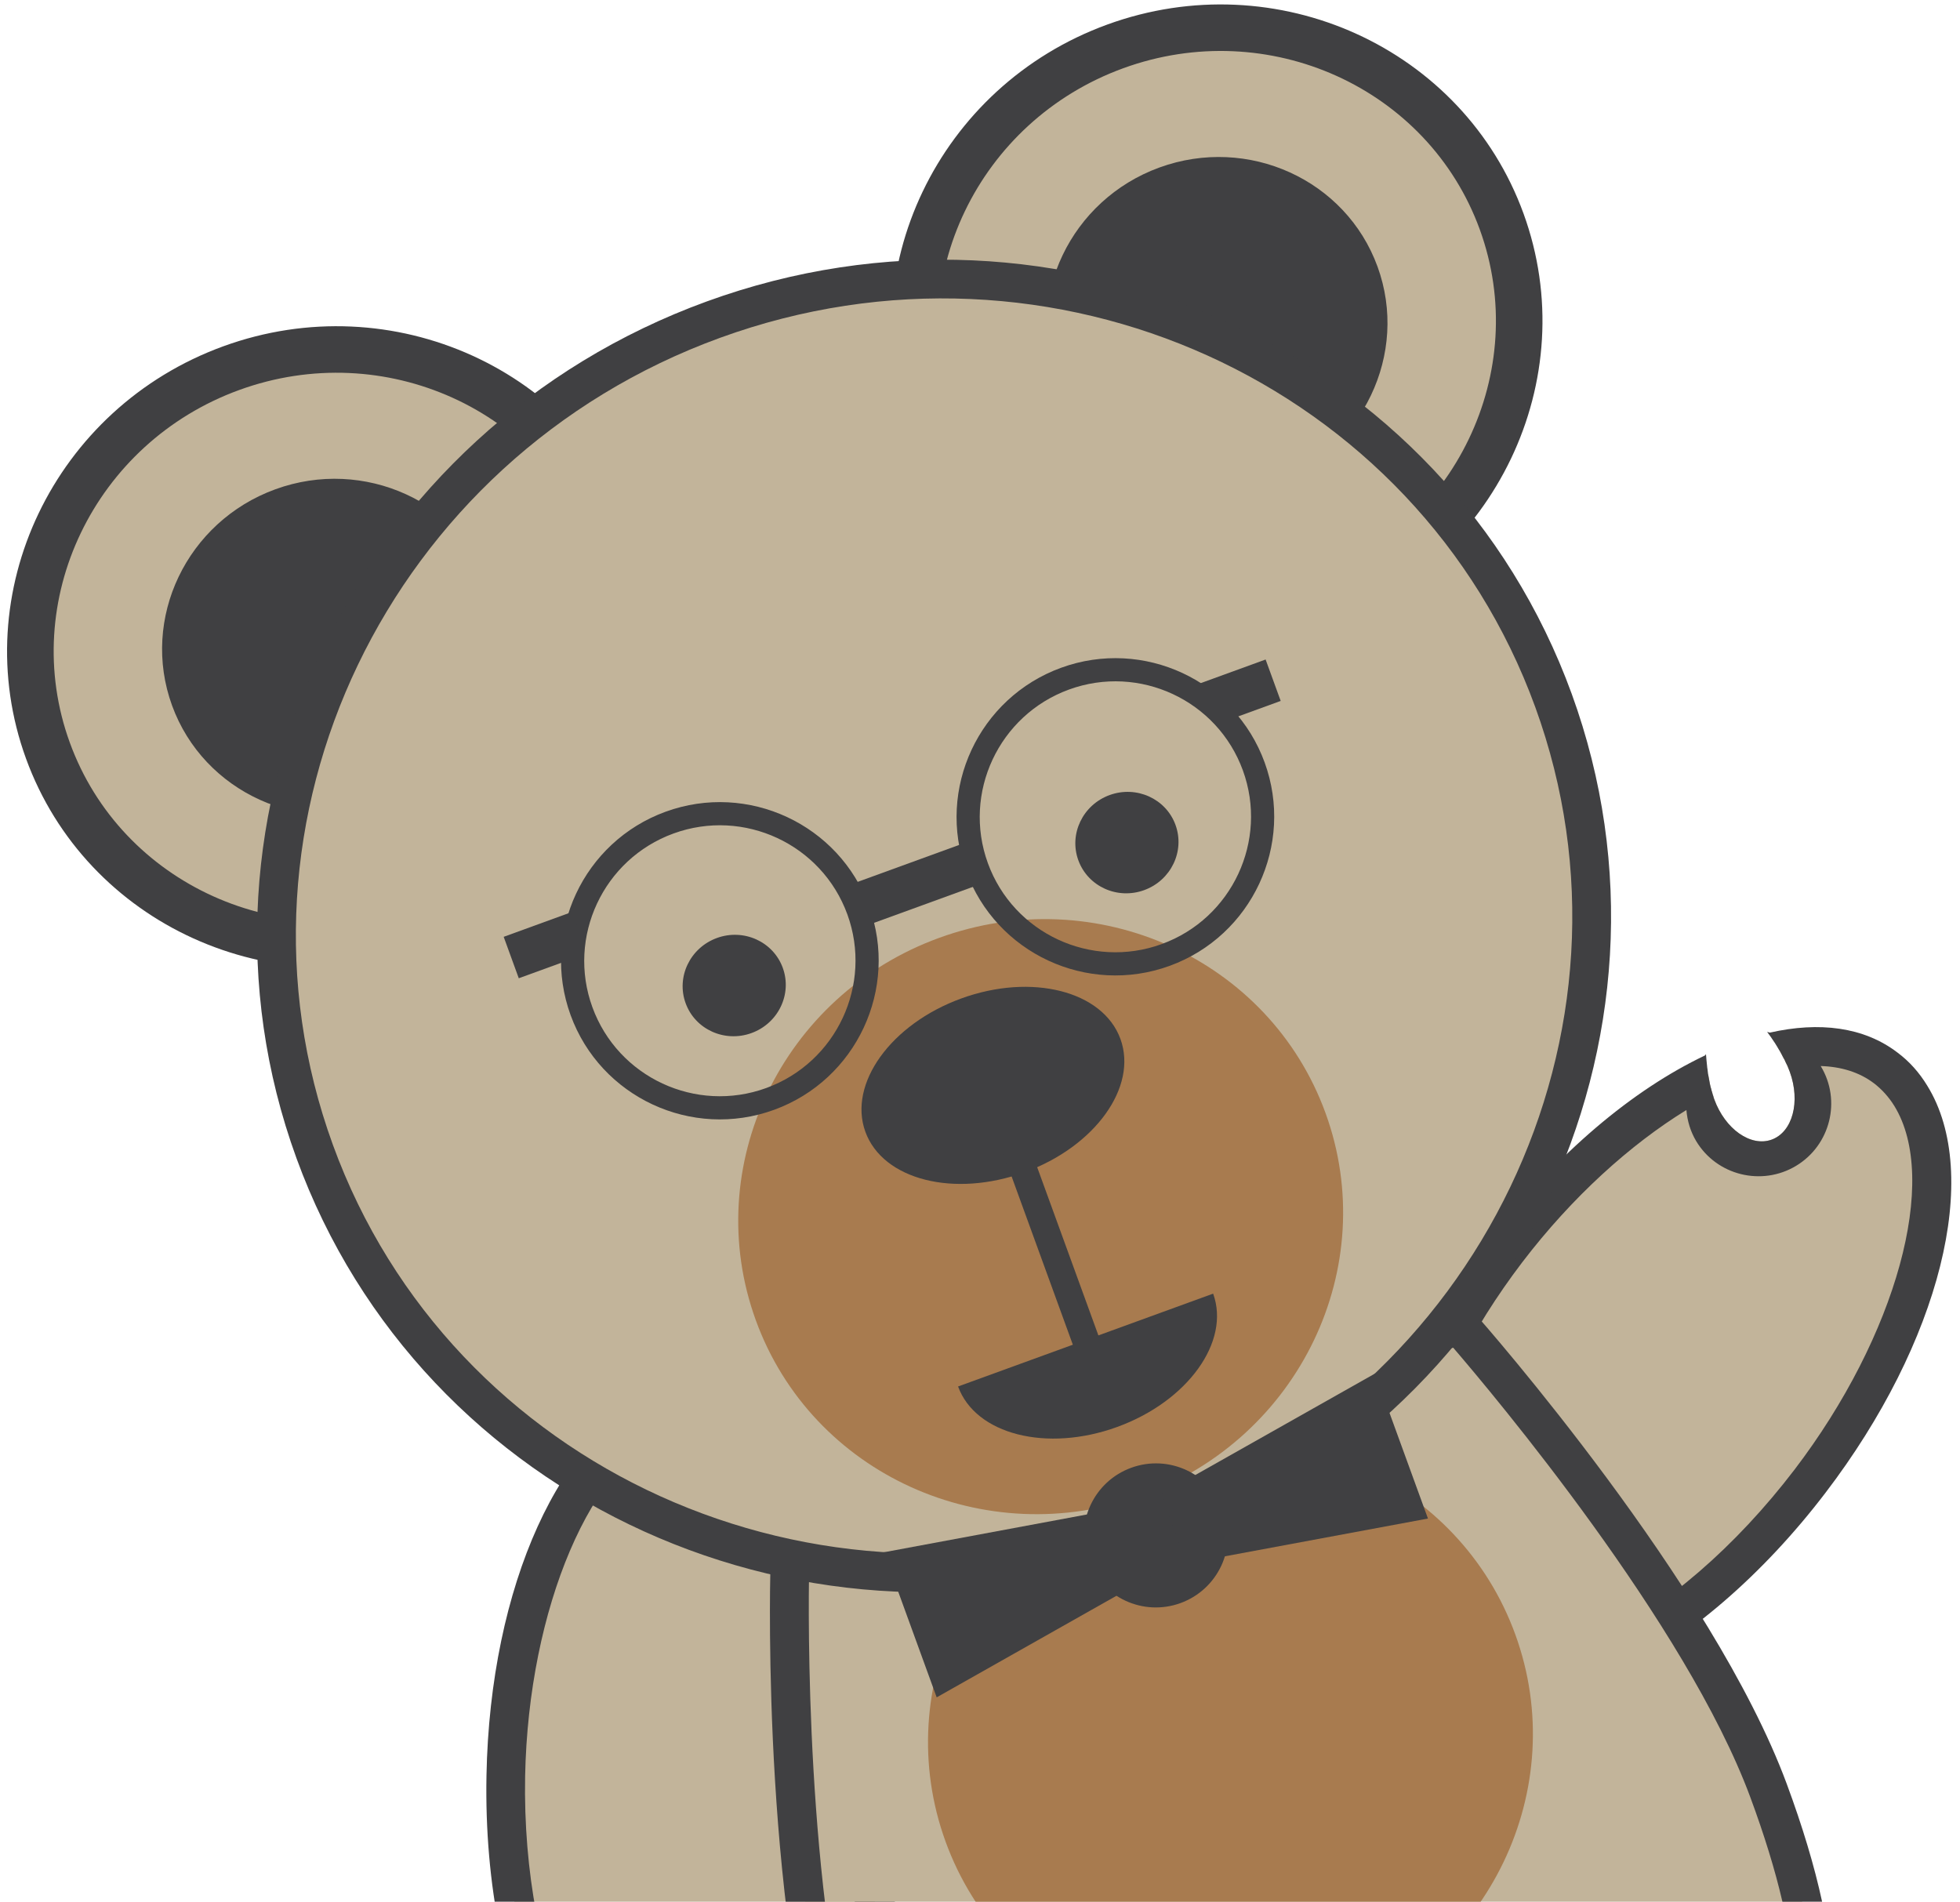 <?xml version="1.0" encoding="UTF-8"?>
<svg width="168px" height="163px" viewBox="0 0 168 163" version="1.1" xmlns="http://www.w3.org/2000/svg" xmlns:xlink="http://www.w3.org/1999/xlink">
    <!-- Generator: Sketch 58 (84663) - https://sketch.com -->
    <title>Group 59</title>
    <desc>Created with Sketch.</desc>
    <defs>
        <polygon id="path-1" points="0 189.819 143.797 189.819 143.797 0 0 0"></polygon>
    </defs>
    <g id="Symbols" stroke="none" stroke-width="1" fill="none" fill-rule="evenodd">
        <g id="Footer---Content" transform="translate(-1123, -208)">
            <polygon id="Rectangle"  points="1.59872116e-13 0 1440 0 1440 370 5.8078542e-14 370"></polygon>
            <g id="Group-59" transform="translate(1216, 311.896) rotate(-20) translate(-1216, -311.896) translate(1144, 216.896)">
                <path d="M140.727,106.855 C139.112,104.361 136.293,102.885 132.682,102.337 L132.667,102.337 C132.697,102.489 132.713,102.626 132.743,102.778 C132.743,102.824 132.758,102.87 132.758,102.915 C132.773,102.961 132.773,102.991 132.773,103.037 C132.804,103.159 132.819,103.281 132.819,103.402 C132.834,103.539 132.85,103.691 132.865,103.828 C132.865,104.011 132.88,104.193 132.88,104.361 C132.88,107.084 131.341,109.29 129.436,109.29 C127.532,109.29 125.993,107.084 125.993,104.361 C125.993,104.269 125.993,104.178 126.008,104.072 C126.008,103.98 126.008,103.874 126.023,103.767 C126.023,103.646 126.039,103.509 126.054,103.372 C126.069,103.235 126.084,103.083 126.1,102.931 C126.115,102.9 126.115,102.885 126.115,102.854 C126.145,102.702 126.16,102.565 126.191,102.413 C126.191,102.367 126.191,102.322 126.206,102.276 C119.791,102.991 112.188,105.76 104.844,110.476 C89.896,120.046 81.744,133.966 86.62,141.542 C91.496,149.119 107.556,147.506 122.504,137.921 C137.436,128.352 145.603,114.447 140.727,106.855" id="Fill-1" fill="#C2B49A"></path>
                <path d="M130.625,112.119 C133.992,111.465 136.202,108.194 135.546,104.832 L135.546,104.802 C137.177,105.456 138.472,106.43 139.325,107.753 C139.782,108.468 140.118,109.29 140.3,110.172 C141.794,117.414 133.749,128.747 121.605,136.537 C114.595,141.025 107.145,143.855 100.623,144.524 C94.498,145.132 90.018,143.763 88.007,140.645 C87.55,139.929 87.229,139.108 87.047,138.226 C85.553,130.984 93.583,119.665 105.743,111.861 C111.7,108.042 117.932,105.532 123.433,104.406 C123.189,105.304 123.128,106.247 123.311,107.205 C123.966,110.568 127.257,112.774 130.625,112.119 M143.546,109.503 C143.287,108.21 142.815,107.023 142.114,105.958 C140.163,102.915 136.735,101.166 132.423,100.618 C132.347,100.572 132.285,100.512 132.225,100.481 C132.331,100.816 132.423,101.166 132.499,101.5 C132.499,101.516 132.499,101.531 132.514,101.546 C132.575,101.82 132.621,102.063 132.667,102.337 L132.682,102.337 C132.682,102.367 132.697,102.413 132.697,102.444 C132.712,102.55 132.727,102.657 132.743,102.778 C132.743,102.824 132.758,102.87 132.758,102.915 C132.773,102.961 132.773,102.992 132.773,103.037 C132.804,103.128 132.804,103.235 132.819,103.326 L132.819,103.402 C132.834,103.539 132.849,103.691 132.865,103.828 C132.865,104.011 132.88,104.193 132.88,104.361 C132.88,107.084 131.341,109.29 129.436,109.29 C127.532,109.29 125.993,107.084 125.993,104.361 C125.993,104.269 125.993,104.178 126.008,104.071 C126.008,103.965 126.008,103.874 126.023,103.767 C126.023,103.646 126.038,103.509 126.054,103.372 L126.054,103.296 C126.069,103.189 126.084,103.052 126.099,102.931 C126.115,102.9 126.115,102.885 126.115,102.854 C126.145,102.702 126.16,102.565 126.191,102.413 C126.222,102.185 126.267,101.972 126.328,101.744 C126.343,101.653 126.359,101.561 126.389,101.47 C126.465,101.135 126.557,100.816 126.648,100.481 C126.602,100.496 126.572,100.542 126.526,100.557 C119.746,101.196 111.746,104.071 103.945,109.077 C90.262,117.84 81.973,130.117 83.786,138.895 C84.06,140.188 84.533,141.375 85.218,142.44 C87.93,146.654 93.522,148.571 100.943,147.825 C107.983,147.11 115.951,144.098 123.403,139.321 C137.085,130.558 145.374,118.296 143.546,109.503" id="Fill-3" fill="#404042"></path>
                <path d="M82.274,27.425 C82.274,41.667 94.067,53.213 108.617,53.213 C123.167,53.213 134.962,41.667 134.962,27.425 C134.962,13.184 123.167,1.638 108.617,1.638 C94.067,1.638 82.274,13.184 82.274,27.425" id="Fill-5" fill="#C2B49A"></path>
                <path d="M1.634,27.425 C1.634,41.667 13.427,53.213 27.976,53.213 C42.527,53.213 54.322,41.667 54.322,27.425 C54.322,13.184 42.527,1.638 27.976,1.638 C13.427,1.638 1.634,13.184 1.634,27.425" id="Fill-7" fill="#C2B49A"></path>
                <path d="M39.32,135.154 C37.004,141.163 33.941,146.397 30.589,150.489 C30.284,148.268 28.379,146.564 26.063,146.564 C23.549,146.564 21.492,148.603 21.492,151.128 C21.492,153.425 23.229,155.357 25.454,155.646 C20.989,159.267 16.372,160.728 12.518,159.237 C4.091,156.011 2.446,139.976 8.815,123.425 C15.199,106.887 27.206,96.086 35.617,99.326 C44.043,102.567 45.704,118.602 39.32,135.154" id="Fill-9" fill="#C2B49A"></path>
                <path d="M37.765,134.545 C35.937,139.292 33.56,143.628 30.939,147.264 C29.811,145.819 28.044,144.906 26.063,144.906 C22.635,144.906 19.831,147.69 19.831,151.128 C19.831,153.091 20.745,154.84 22.178,155.981 C19.938,157.381 17.744,158.157 15.687,158.157 C14.773,158.157 13.919,158.004 13.112,157.7 C5.691,154.84 4.442,139.414 10.369,124.018 C15.565,110.569 25.058,100.422 32.463,100.422 C33.362,100.422 34.23,100.574 35.023,100.878 C38.481,102.202 40.736,106.309 41.361,112.425 C42.047,118.921 40.767,126.786 37.765,134.545 M44.683,112.075 C43.906,104.666 40.904,99.585 36.226,97.79 C35.038,97.333 33.773,97.105 32.463,97.105 C23.473,97.105 13.112,107.678 7.276,122.831 C0.465,140.494 2.507,157.168 11.923,160.789 C13.112,161.245 14.361,161.473 15.687,161.473 C19.054,161.473 22.604,159.997 26.033,157.35 C26.505,156.985 26.962,156.605 27.435,156.209 C26.261,155.799 23.277,154.468 22.848,151.782 C22.471,149.416 24.753,147.584 26.688,148.024 C28.912,148.526 30.711,151.173 31.244,152.33 C31.609,151.919 31.945,151.493 32.295,151.067 C35.617,146.899 38.603,141.68 40.874,135.747 C44.043,127.501 45.399,119.104 44.683,112.075" id="Fill-11" fill="#404042"></path>
                <path d="M68.514,171.435 L62.895,171.435 C62.895,171.435 62.163,172.553 54.193,181.261 C46.654,189.485 40.458,188.728 35.735,187.151 C31.014,185.583 26.394,179.485 26.498,161.606 C26.602,143.476 37.704,115.233 37.704,115.233 L68.831,110.392 L98.892,115.233 C98.892,115.233 109.996,143.476 110.099,161.606 C110.201,179.485 105.585,185.583 100.862,187.151 C96.138,188.728 89.944,189.485 82.406,181.261 C74.432,172.553 73.7,171.435 73.7,171.435 L68.083,171.435" id="Fill-13" fill="#C2B49A"></path>
                <path d="M38.912,116.724 C37.059,121.63 28.251,145.781 28.161,161.618 C28.08,175.506 30.88,183.786 36.26,185.58 C40.924,187.131 46.178,187.543 52.965,180.14 C60.461,171.957 61.488,170.549 61.528,170.49 L62.023,169.794 L62.895,169.774 L74.603,169.774 L75.092,170.526 C75.107,170.549 76.135,171.957 83.631,180.14 C90.42,187.548 95.669,187.131 100.334,185.58 C105.715,183.786 108.517,175.506 108.435,161.618 C108.343,145.766 99.532,121.608 97.684,116.718 L68.826,112.07 L38.912,116.724 Z M41.256,189.818 C39.037,189.818 37.011,189.327 35.212,188.728 C28.235,186.404 24.748,177.279 24.838,161.598 C24.944,143.366 35.699,115.788 36.157,114.627 L36.506,113.741 L68.834,108.71 L100.095,113.744 L100.44,114.627 C100.898,115.788 111.655,143.366 111.761,161.598 C111.85,177.279 108.36,186.404 101.385,188.728 C96.254,190.439 89.316,191.258 81.18,182.377 C75.938,176.657 73.781,174.165 72.897,173.093 L63.699,173.093 C62.816,174.165 60.66,176.657 55.418,182.377 C50.139,188.139 45.363,189.818 41.256,189.818 L41.256,189.818 Z" id="Fill-15" fill="#404042"></path>
                <path d="M94.278,141.626 C94.278,155.672 82.646,167.059 68.298,167.059 C53.95,167.059 42.316,155.672 42.316,141.626 C42.316,127.582 53.95,116.198 68.298,116.198 C82.646,116.198 94.278,127.582 94.278,141.626" id="Fill-25" fill="#A87B4F"></path>
                <path d="M108.62,50.862 C95.394,50.862 84.635,40.348 84.635,27.424 C84.635,14.502 95.394,3.987 108.62,3.987 C121.846,3.987 132.605,14.502 132.605,27.424 C132.605,40.348 121.846,50.862 108.62,50.862 M108.62,0 C93.191,0 80.641,12.303 80.641,27.424 C80.641,42.548 93.191,54.85 108.62,54.85 C124.046,54.85 136.595,42.548 136.595,27.424 C136.595,12.303 124.046,0 108.62,0" id="Fill-27" fill="#404042"></path>
                <path d="M108.62,41.807 C100.535,41.807 93.958,35.356 93.958,27.425 C93.958,19.493 100.535,13.043 108.62,13.043 C116.702,13.043 123.28,19.493 123.28,27.425 C123.28,35.356 116.702,41.807 108.62,41.807" id="Fill-29" fill="#404042"></path>
                <path d="M27.979,50.862 C14.755,50.862 3.996,40.348 3.996,27.424 C3.996,14.502 14.755,3.987 27.979,3.987 C41.202,3.987 51.961,14.502 51.961,27.424 C51.961,40.348 41.202,50.862 27.979,50.862 M27.979,0 C12.552,0 0,12.303 0,27.424 C0,42.548 12.552,54.85 27.979,54.85 C43.403,54.85 55.956,42.548 55.956,27.424 C55.956,12.303 43.403,0 27.979,0" id="Fill-31" fill="#404042"></path>
                <path d="M27.979,41.807 C19.894,41.807 13.319,35.356 13.319,27.425 C13.319,19.493 19.894,13.043 27.979,13.043 C36.061,13.043 42.637,19.493 42.637,27.425 C42.637,35.356 36.061,41.807 27.979,41.807" id="Fill-33" fill="#404042"></path>
                <path d="M124.735,67.527 C124.735,98.071 99.437,122.833 68.233,122.833 C37.029,122.833 11.733,98.071 11.733,67.527 C11.733,36.983 37.029,12.219 68.233,12.219 C99.437,12.219 124.735,36.983 124.735,67.527" id="Fill-35" fill="#C2B49A"></path>
                <path d="M68.233,13.88 C37.995,13.88 13.394,37.945 13.394,67.528 C13.394,97.108 37.995,121.172 68.233,121.172 C98.473,121.172 123.072,97.108 123.072,67.528 C123.072,37.945 98.473,13.88 68.233,13.88 M68.233,124.494 C36.164,124.494 10.069,98.939 10.069,67.528 C10.069,36.117 36.164,10.561 68.233,10.561 C100.303,10.561 126.396,36.117 126.396,67.528 C126.396,98.939 100.303,124.494 68.233,124.494" id="Fill-37" fill="#404042"></path>
                <path d="M94.278,94.066 C94.278,108.109 82.646,119.496 68.298,119.496 C53.95,119.496 42.316,108.109 42.316,94.066 C42.316,80.018 53.95,68.633 68.298,68.633 C82.646,68.633 94.278,80.018 94.278,94.066" id="Fill-39" fill="#A87B4F"></path>
                <path d="M54.819,66.465 C54.819,68.86 52.834,70.8 50.389,70.8 C47.942,70.8 45.957,68.86 45.957,66.465 C45.957,64.07 47.942,62.129 50.389,62.129 C52.834,62.129 54.819,64.07 54.819,66.465" id="Fill-41" fill="#404042"></path>
                <path d="M90.641,66.465 C90.641,68.86 88.656,70.8 86.208,70.8 C83.762,70.8 81.778,68.86 81.778,66.465 C81.778,64.07 83.762,62.129 86.208,62.129 C88.656,62.129 90.641,64.07 90.641,66.465" id="Fill-43" fill="#404042"></path>
                <path d="M79.931,82.093 C79.931,86.474 74.723,90.017 68.298,90.017 C61.872,90.017 56.665,86.474 56.665,82.093 C56.665,77.713 61.872,74.163 68.298,74.163 C74.723,74.163 79.931,77.713 79.931,82.093" id="Fill-45" fill="#404042"></path>
                <path d="M79.931,105.322 C79.931,109.701 74.723,113.247 68.298,113.247 C61.872,113.247 56.665,109.701 56.665,105.322" id="Fill-47" fill="#404042"></path>
                <mask id="mask-2" fill="white">
                    <use xlink:href="#path-1"></use>
                </mask>
                <g id="Clip-50"></g>
                <polygon id="Fill-49" fill="#404042" mask="url(#mask-2)" points="67.134 106.428 69.465 106.428 69.465 87.438 67.134 87.438"></polygon>
                <polygon id="Fill-51" fill="#404042" mask="url(#mask-2)" points="62.194 65.515 73.801 65.515 73.801 61.735 62.194 61.735"></polygon>
                <path d="M49.959,52.439 C43.546,52.439 38.33,57.648 38.33,64.05 C38.33,70.452 43.546,75.659 49.959,75.659 C56.372,75.659 61.588,70.452 61.588,64.05 C61.588,57.648 56.372,52.439 49.959,52.439 M49.959,77.645 C42.45,77.645 36.343,71.545 36.343,64.05 C36.343,56.553 42.45,50.454 49.959,50.454 C57.467,50.454 63.574,56.553 63.574,64.05 C63.574,71.545 57.467,77.645 49.959,77.645" id="Fill-52" fill="#404042" mask="url(#mask-2)"></path>
                <path d="M86.038,52.439 C79.625,52.439 74.407,57.648 74.407,64.05 C74.407,70.452 79.625,75.659 86.038,75.659 C92.451,75.659 97.666,70.452 97.666,64.05 C97.666,57.648 92.451,52.439 86.038,52.439 M86.038,77.645 C78.529,77.645 72.421,71.545 72.421,64.05 C72.421,56.553 78.529,50.454 86.038,50.454 C93.544,50.454 99.652,56.553 99.652,64.05 C99.652,71.545 93.544,77.645 86.038,77.645" id="Fill-53" fill="#404042" mask="url(#mask-2)"></path>
                <polygon id="Fill-54" fill="#404042" mask="url(#mask-2)" points="102.748 59.563 96.945 59.563 96.663 55.784 102.748 55.784"></polygon>
                <polygon id="Fill-55" fill="#404042" mask="url(#mask-2)" points="39.051 59.563 33.249 59.563 33.249 55.784 39.617 55.784"></polygon>
                <path d="M74.418,123.117 C74.418,126.525 71.649,129.289 68.233,129.289 C64.82,129.289 62.052,126.525 62.052,123.117 C62.052,119.709 64.82,116.945 68.233,116.945 C71.649,116.945 74.418,119.709 74.418,123.117" id="Fill-56" fill="#404042" mask="url(#mask-2)"></path>
                <polygon id="Fill-57" fill="#404042" mask="url(#mask-2)" points="90.641 129.734 69.903 126.277 69.903 119.953 90.641 116.5"></polygon>
                <polygon id="Fill-58" fill="#404042" mask="url(#mask-2)" points="45.829 129.734 66.564 126.277 66.564 119.953 45.829 116.5"></polygon>
            </g>
        </g>
    </g>
</svg>